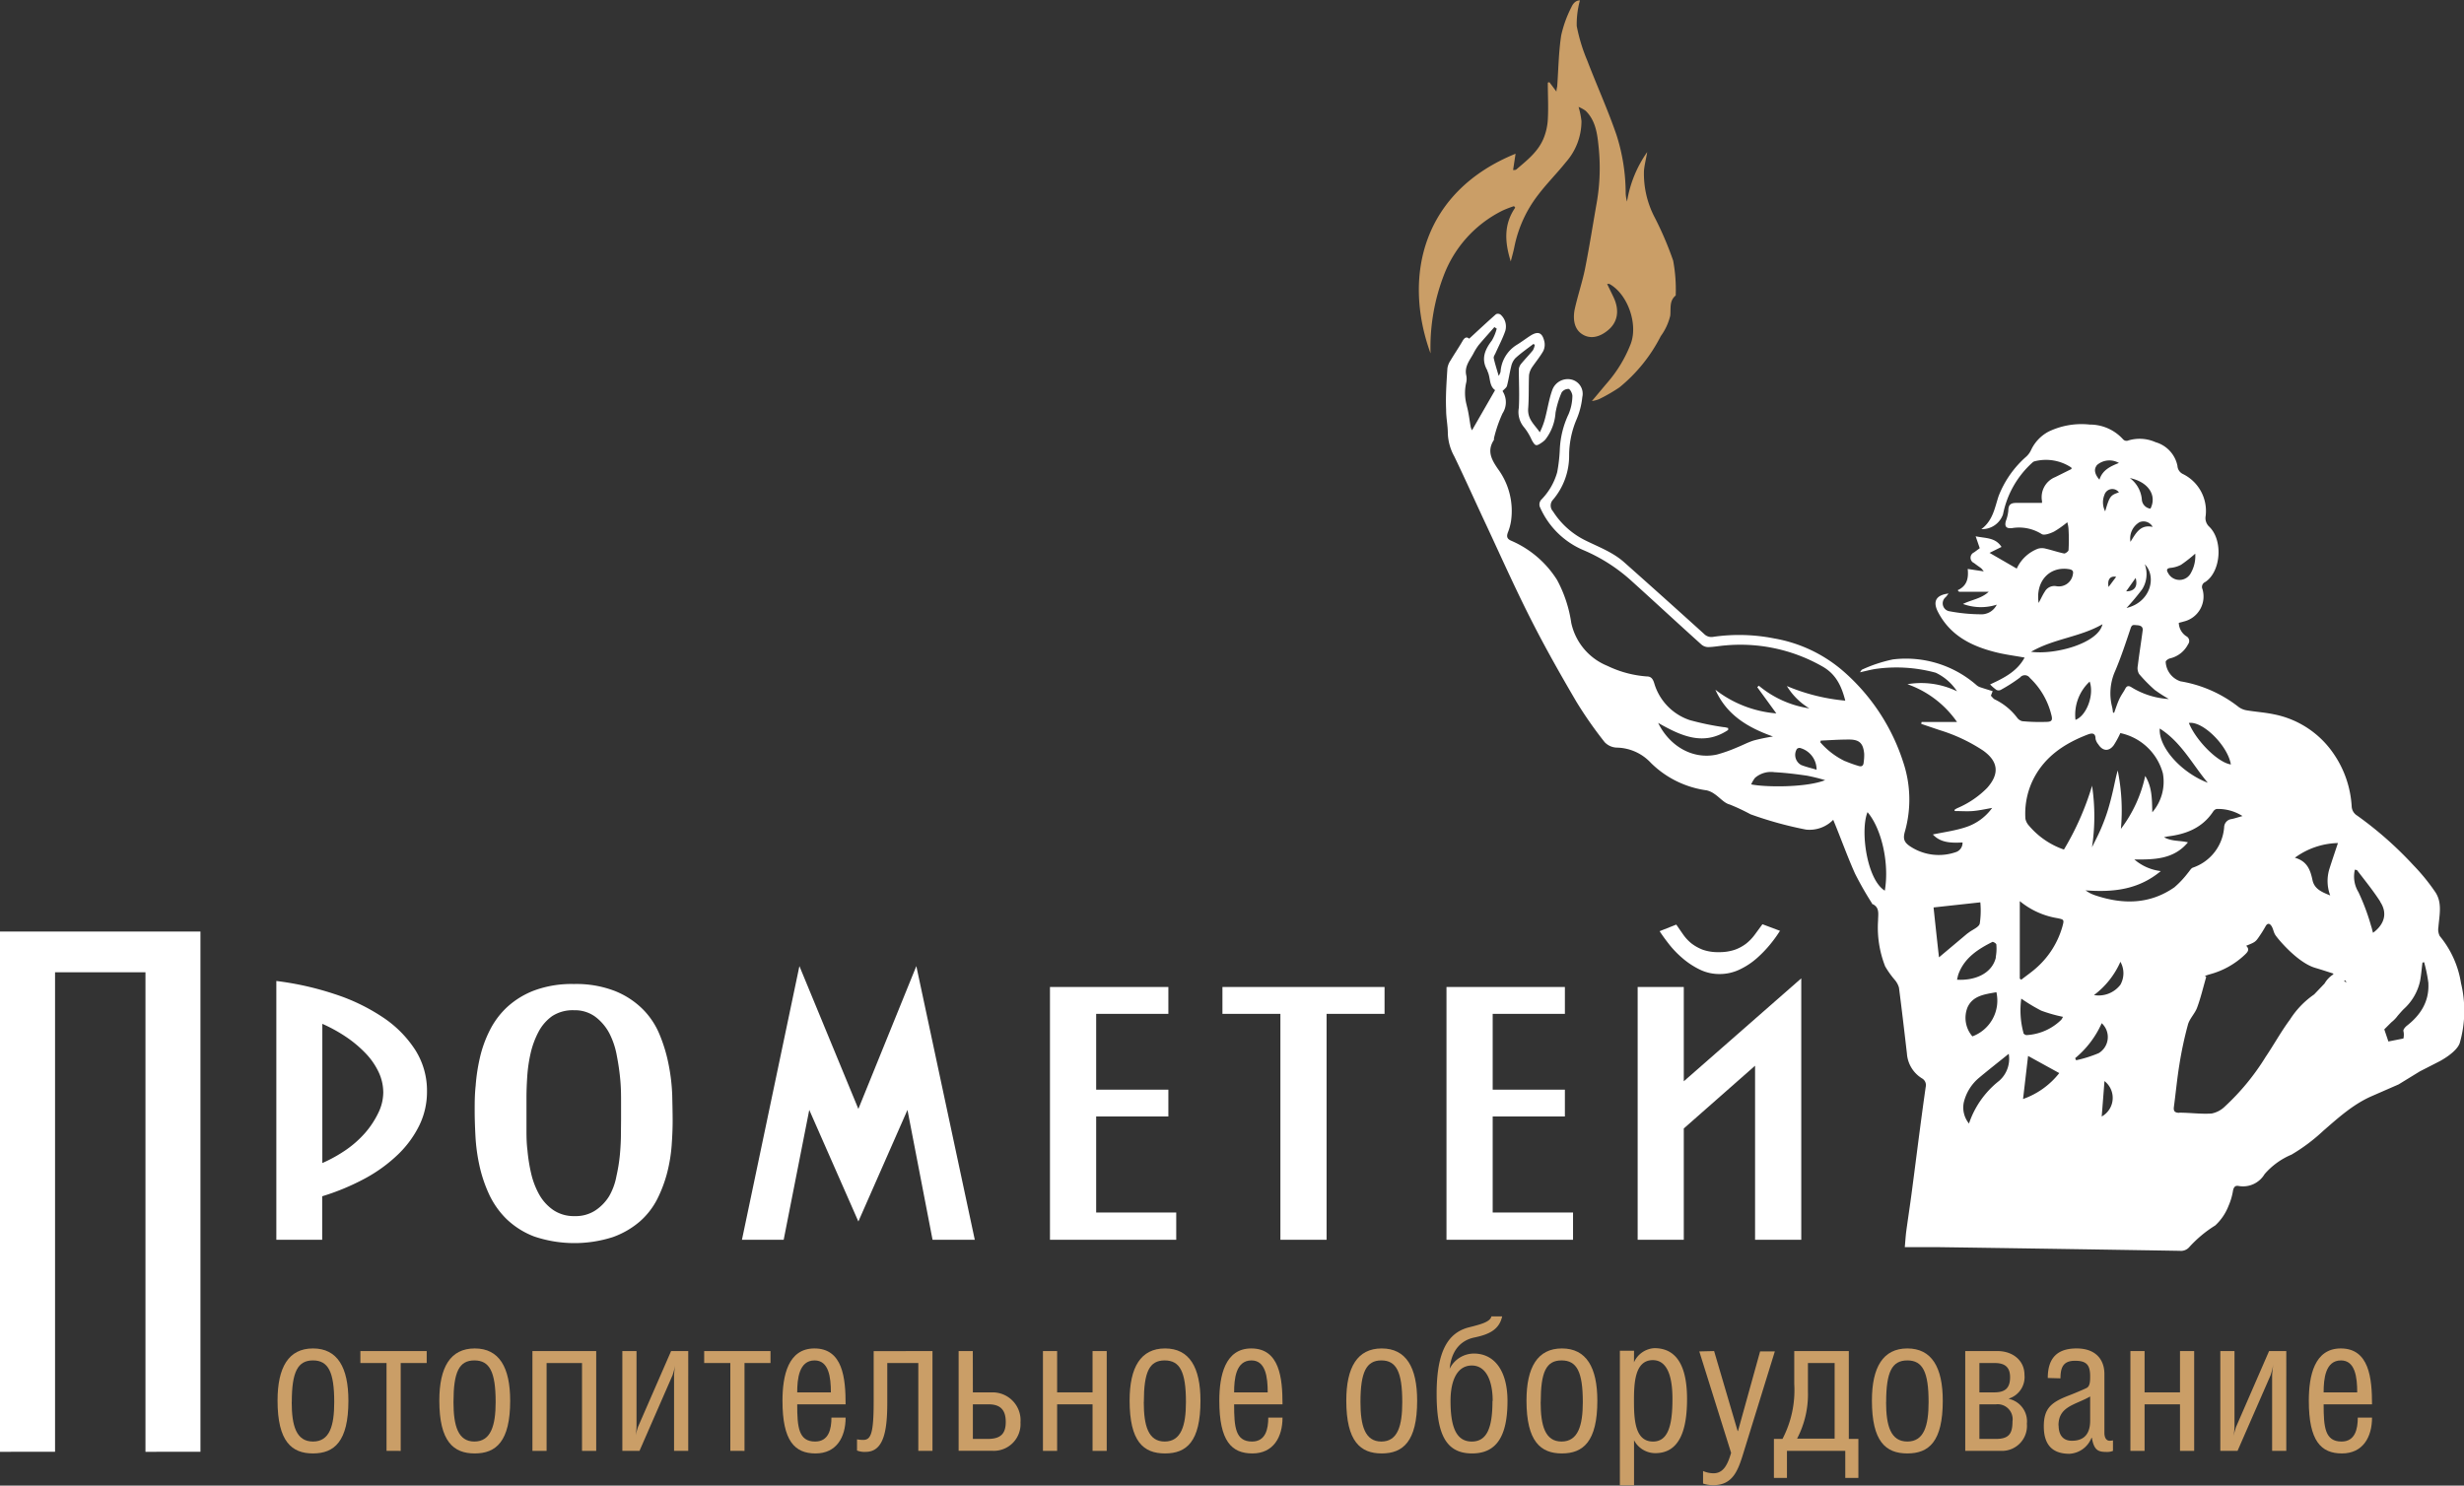 <?xml version="1.0" encoding="UTF-8"?> <svg xmlns="http://www.w3.org/2000/svg" viewBox="0 0 347.74 209.7"><rect x="0" y="0" width="347.74" height="209.7" fill="#333333" stroke="none"/> <defs> <style>.cls-1{fill:#ca9e67;}.cls-2{fill:#fff;}</style> </defs> <g id="Layer_2" data-name="Layer 2"> <g id="Layer_1-2" data-name="Layer 1"> <path class="cls-1" d="M232.47,21.46c-.17,1-.39,1.82-.46,2.65a13.29,13.29,0,0,0,1.54,6.63,47.18,47.18,0,0,1,2.58,6.05,22.16,22.16,0,0,1,.36,4.92c-.94.77-.66,1.82-.77,2.85a8.15,8.15,0,0,1-1.34,2.89,22.42,22.42,0,0,1-5.83,7.23,23.59,23.59,0,0,1-2.89,1.67,4.53,4.53,0,0,1-1,.26c.85-1,1.56-1.87,2.28-2.71a18.6,18.6,0,0,0,3.19-5.33c1.09-2.82-.43-7.08-3-8.49,0,0-.11,0-.32,0,.32.66.62,1.27.91,1.88.9,1.91.57,3.63-.92,4.76-1.27,1-2.57,1.13-3.62.38S222,45,222.21,43.78c.43-2,1.08-3.87,1.48-5.83.62-3.11,1.11-6.25,1.66-9.38a28.5,28.5,0,0,0,.25-7.93c-.18-1.8-.43-3.64-1.82-5a5,5,0,0,0-1-.55,11.5,11.5,0,0,1,.41,2A8.73,8.73,0,0,1,221,22.88c-1.26,1.58-2.69,3-3.92,4.62a17.66,17.66,0,0,0-3.37,7.4c-.13.64-.31,1.26-.5,2-.86-2.73-1-5.23.63-7.59l-.17-.21a14.87,14.87,0,0,0-1.61.62A16.89,16.89,0,0,0,203.71,39a28.34,28.34,0,0,0-1.82,10.88c-4-11-1-22.91,12-28.18l-.35,2.3c.2,0,.39,0,.49-.11,1.46-1.25,3-2.44,3.79-4.3a8.3,8.3,0,0,0,.62-2.69c.1-1.74,0-3.49,0-5.24l.22-.06,1,1.33c0-.38.09-.58.11-.79.17-2.39.2-4.79.56-7.15a16.63,16.63,0,0,1,1.45-4c.33-.74.83-.95,1.19-.93a12.83,12.83,0,0,0-.45,3.6A24.05,24.05,0,0,0,224,8.53c1.35,3.53,2.93,7,4.14,10.54a27.17,27.17,0,0,1,1.29,8.14,4.91,4.91,0,0,0,.19,1.24A16.75,16.75,0,0,1,232.47,21.46Z"></path> <path class="cls-2" d="M204.27,52a2.64,2.64,0,0,1,.43-1.1c.55-.93,1.17-1.83,1.71-2.77.28-.49.58-.64.93-.32,1.3-1.2,2.53-2.35,3.79-3.46a.64.64,0,0,1,.64.06,2.22,2.22,0,0,1,.66,2.33c-.37,1.06-.91,2.07-1.37,3.11-.11.23-.3.5-.25.71.17.78.42,1.54.7,2.5a2.5,2.5,0,0,0,.26-.57,4.84,4.84,0,0,1,2.35-3.85c.63-.39,1.22-.84,1.84-1.24,1.11-.71,1.71-.47,2,.84a2.1,2.1,0,0,1-.16,1.31c-.44.77-1,1.45-1.52,2.2a2.74,2.74,0,0,0-.49,1.19c-.07,1.56,0,3.15-.12,4.7s.91,2.3,1.64,3.38a10,10,0,0,0,.77-2.07c.34-1.31.54-2.66,1-3.92a2.32,2.32,0,0,1,2.63-1.47,2.06,2.06,0,0,1,1.6,2.48,10.9,10.9,0,0,1-.86,3.27,13,13,0,0,0-1,5,9.57,9.57,0,0,1-2.28,6.23,1.2,1.2,0,0,0,0,1.64,11.36,11.36,0,0,0,4.55,4.09c1.89.94,3.9,1.67,5.51,3.11q5.63,5,11.24,10.08a1.45,1.45,0,0,0,1.27.44,25.45,25.45,0,0,1,8.66.22,20.13,20.13,0,0,1,10,4.85,28.65,28.65,0,0,1,8.21,12.65,16.6,16.6,0,0,1,.25,9.67c-.3,1-.21,1.53.63,2.12a7.32,7.32,0,0,0,6.48.89,1.38,1.38,0,0,0,1-1.38c-1.55.07-3.07.08-4.19-1.13,1.58-.33,3.1-.53,4.55-1a7.38,7.38,0,0,0,3.82-2.75c-1,.18-1.87.37-2.71.44s-1.72,0-2.59,0c0-.08,0-.16,0-.18a2.65,2.65,0,0,1,.39-.23,13.06,13.06,0,0,0,4.19-2.84c1.79-2,1.6-3.76-.58-5.3a23.64,23.64,0,0,0-6.08-2.86l-2.63-.89.05-.27h5a14.26,14.26,0,0,0-7-5.33,11.56,11.56,0,0,1,7,1,7.37,7.37,0,0,0-3-2.62,21.06,21.06,0,0,0-8.47-.54c-.71.11-1.41.3-2.23.48.16-.19.21-.35.32-.39a20.24,20.24,0,0,1,4.34-1.43,15.13,15.13,0,0,1,11.77,3.61,1.53,1.53,0,0,0,.47.29c.58.2,1.18.38,1.83.58l-.25.65c.2.18.36.45.58.53a8.64,8.64,0,0,1,3.15,2.6,1.32,1.32,0,0,0,.69.46,26.41,26.41,0,0,0,3.33.1c.9,0,1-.24.75-1.12a10.65,10.65,0,0,0-3-5.09.86.86,0,0,0-1.38-.06,22.21,22.21,0,0,1-2.73,1.75.66.66,0,0,1-.61,0,6.38,6.38,0,0,1-.89-.77c1.95-.9,3.81-1.83,4.87-3.79-1.44-.26-2.81-.43-4.14-.77-3.39-.86-6.35-2.34-8.07-5.64-.78-1.49-.33-2.42,1.48-2.63-.16.19-.27.36-.41.51a1.13,1.13,0,0,0,.58,2,24.41,24.41,0,0,0,4.26.42,2.42,2.42,0,0,0,2.37-1.36,7.3,7.3,0,0,1-4.77-.1c1.22-.6,2.56-.73,3.64-1.72h-4.19l-.2-.22c1.37-.62,1.55-1.76,1.42-3l2.26.34a4.08,4.08,0,0,0-.36-.44c-.34-.25-.69-.48-1-.73a.82.82,0,0,1,0-1.51l.8-.59-.58-1.68c1.41.3,2.77.14,3.65,1.5l-1.69.84,3.84,2.22a5.4,5.4,0,0,1,3-2.81,2,2,0,0,1,1.1,0c.87.2,1.72.5,2.6.68.17,0,.6-.3.61-.48a26,26,0,0,0,0-2.93,4.06,4.06,0,0,0-.18-1,14.05,14.05,0,0,1-1.87,1.32c-.53.26-1.41.58-1.75.34a6,6,0,0,0-4.2-.83c-.8.07-1.05-.23-.85-1a5.64,5.64,0,0,0,.35-1.46c0-.89.39-1.11,1.15-1.1,1.19,0,2.38,0,3.6,0a1.36,1.36,0,0,0,0-.29,3.05,3.05,0,0,1,1.86-3.35l2.31-1.15c0-.13,0-.19-.07-.23a6.44,6.44,0,0,0-5.23-.83,1.15,1.15,0,0,0-.26.19,13.31,13.31,0,0,0-4.11,7.28,3.12,3.12,0,0,1-3.05,2.08c1.63-1.23,1.88-3,2.42-4.64A14.28,14.28,0,0,1,286,64.42a3,3,0,0,0,.64-.89,5.64,5.64,0,0,1,2.46-2.6,10.7,10.7,0,0,1,5.82-1,6.3,6.3,0,0,1,4.72,2.1.68.68,0,0,0,.58.19,5.52,5.52,0,0,1,4,.2,4.37,4.37,0,0,1,3.08,3.34,1.36,1.36,0,0,0,.77,1.15,5.81,5.81,0,0,1,3.21,5.92,1.66,1.66,0,0,0,.51,1.52c2,1.94,1.63,6.39-.58,7.81a.75.75,0,0,0-.38,1,3.63,3.63,0,0,1-2.64,4.57c-.22.07-.45.12-.7.19a2.34,2.34,0,0,0,1.06,1.89.75.75,0,0,1,.25,1.13,3.84,3.84,0,0,1-2.57,2c-.23.07-.57.29-.59.48a3.06,3.06,0,0,0,2.08,2.75,18.07,18.07,0,0,1,8.21,3.62,2.65,2.65,0,0,0,1.16.48c1.25.21,2.53.29,3.78.55a13.27,13.27,0,0,1,8.48,5.59,14.56,14.56,0,0,1,2.54,7.44,1.6,1.6,0,0,0,.78,1.28,51.63,51.63,0,0,1,7.93,7,28.2,28.2,0,0,1,3.1,3.81c1,1.5.56,3.25.43,4.92a2,2,0,0,0,.19,1.27,13.8,13.8,0,0,1,3,6.66,16.54,16.54,0,0,1-.18,8.44c-.45,1.33-2.82,2.56-2.82,2.56l-2.81,1.44-3,1.84-3.89,1.7c-2.57,1.15-4.61,3-6.73,4.84a25.45,25.45,0,0,1-4.49,3.37,10.28,10.28,0,0,0-3.8,2.75,3.54,3.54,0,0,1-3.7,1.67c-.46-.08-.64.18-.75.61a8.87,8.87,0,0,1-.64,2.2,7.39,7.39,0,0,1-1.88,2.77A17.13,17.13,0,0,0,309,176a1.57,1.57,0,0,1-1.39.56q-17.05-.28-34.13-.52c-1.51,0-3,0-4.66,0,.08-.89.12-1.55.2-2.19.26-1.93.56-3.85.81-5.78.39-2.95.76-5.91,1.15-8.86q.38-2.9.79-5.78a1.09,1.09,0,0,0-.52-1.21,4.47,4.47,0,0,1-2.13-3.52c-.36-3.1-.72-6.19-1.12-9.28a2.88,2.88,0,0,0-.6-1.11,12.89,12.89,0,0,1-1.35-1.9,15,15,0,0,1-1-6.49c0-.89.27-1.87-.86-2.34,0,0,0,0,0-.07a47,47,0,0,1-2.39-4.19c-1.11-2.48-2-5-3.08-7.6a4.66,4.66,0,0,1-3.85,1.38,52.55,52.55,0,0,1-7.82-2.16,28.26,28.26,0,0,0-2.94-1.38c-.79-.2-1.41-1-2.14-1.48a3.09,3.09,0,0,0-1.12-.52,13.82,13.82,0,0,1-7.86-3.87,6.73,6.73,0,0,0-4.8-2.16,2.47,2.47,0,0,1-1.73-.77,57.45,57.45,0,0,1-4-5.73c-2.22-3.79-4.39-7.62-6.37-11.53-2.22-4.37-4.22-8.85-6.29-13.29-1.53-3.26-3-6.55-4.56-9.79a7.2,7.2,0,0,1-.91-3.24c0-1.12-.25-2.23-.24-3.35C204,55.87,204.15,53.93,204.27,52ZM306,80.92a1.81,1.81,0,0,0,3.22-.09,4.8,4.8,0,0,0,.59-2.68,19.87,19.87,0,0,1-2,1.57,4,4,0,0,1-1.51.44C305.72,80.24,305.75,80.51,306,80.92Zm-14-.58c-2.74-.44-4.76,1.69-4.29,4.77.35-.64.57-1.15.87-1.6a1.54,1.54,0,0,1,1.61-.77,2,2,0,0,0,2.35-1.66C292.65,80.6,292.48,80.42,292,80.34ZM286.64,92c3.42.47,9.5-1.21,10.08-3.89C293.55,89.94,289.88,90.13,286.64,92Zm6.27,9.61c1.54-.56,2.68-3.51,2-5.4A6.4,6.4,0,0,0,292.91,101.61Zm3-35.9c-.42.52-.31,1.21.38,2,.42-1.36,1.55-1.89,2.75-2.36A2.68,2.68,0,0,0,295.87,65.71ZM297,69.84a2.79,2.79,0,0,0,.1,2.34c.61-2.11.74-2.28,1.94-2.68A1.16,1.16,0,0,0,297,69.84Zm.59,13,1.06-1.42C297.8,81.26,297.38,81.81,297.58,82.86Zm2.47.63c1.19,0,1.67-.7,1.34-1.89Zm2.61-3.87a4,4,0,0,1-.35,3.58,32.85,32.85,0,0,1-2.21,2.64C303.56,85,304.4,81.33,302.66,79.62Zm1.12-5.25a1.47,1.47,0,0,0-1.84-.64,2.66,2.66,0,0,0-1.28,2.77C301.43,75.27,302.06,74,303.78,74.37Zm-3.25-6.9a4.21,4.21,0,0,1,1.73,3,1.39,1.39,0,0,0,1.22,1.35C304.44,69.93,303.19,68,300.53,67.47Zm3.63,30a21.63,21.63,0,0,1-2.28-2.31A1.62,1.62,0,0,1,301.7,94c.2-1.66.47-3.31.69-5,.07-.56-.31-.72-.8-.75s-.71-.14-.9.44c-.67,2-1.35,4.07-2.17,6a7.73,7.73,0,0,0-.43,5.14c.06.25.08.52.12.77l.16,0c.23-.63.43-1.28.71-1.89s.6-1,.86-1.5.57-.4.95-.15a11.25,11.25,0,0,0,5.2,1.61A20,20,0,0,1,304.16,97.43Zm.63,5.4c-.17,2.62,3,6.19,6.78,7.64C309.39,107.88,307.83,104.74,304.79,102.83Zm4.12-.78c1,2.46,4.07,5.57,5.92,5.84C314.4,105.25,310.86,101.74,308.91,102.05Zm14.94,19c1.77.49,2.2,1.76,2.5,3.17.27,1.25,1.31,1.68,2.5,2.16a5.78,5.78,0,0,1-.1-3.8c.37-1.17.77-2.34,1.19-3.6A10.66,10.66,0,0,0,323.85,121.09Zm6.95,17.41.33.21c0-.08-.11-.19-.17-.32A.91.91,0,0,0,330.8,138.5Zm5.11-11.21c-1-1.56-2.18-3-3.29-4.46,0,0-.15,0-.29-.06a4.22,4.22,0,0,0,.5,3.17,30.71,30.71,0,0,1,1.78,4.75c.11.31.18.65.28,1C336.48,130.51,337,128.93,335.91,127.29Zm6.8,11.55a20.34,20.34,0,0,0-.61-3l-.23.05c-.12.89-.18,1.78-.35,2.66a7.49,7.49,0,0,1-2.29,3.9c-.3.3-.57.62-.85.94a4.67,4.67,0,0,1-.9.93l-1,1,.58,1.71,2.12-.42a2.35,2.35,0,0,0,0-1.06c-.05-.2.25-.55.47-.73C341.56,143.33,342.84,141.41,342.71,138.84Zm-35.15,18.24c1.51,0,3,.22,4.54.12a3.66,3.66,0,0,0,1.89-1,33.3,33.3,0,0,0,5.75-7c1.17-1.73,2.18-3.58,3.42-5.25a12.39,12.39,0,0,1,3.42-3.56l1.47-1.54a3.79,3.79,0,0,1,1.23-1.29s0-.1,0-.12c-.85-.27-1.69-.55-2.54-.8-2.41-.7-5.11-3.88-5.61-4.6-.29-.43-.31-.92-.58-1.32s-.57-.41-.83.06-.51.87-.79,1.28c-.63.94-.64.93-1.94,1.46.58.57.14.95-.26,1.33a11.47,11.47,0,0,1-4.88,2.7c-.23.06-.45.15-.68.22l.18.15c-.42,1.44-.76,2.91-1.28,4.32-.31.85-1.06,1.55-1.3,2.41a53.1,53.1,0,0,0-1.2,5.6c-.33,2-.51,4-.78,6C306.72,156.83,306.9,157.07,307.56,157.08Zm-.65-31.86a13.21,13.21,0,0,0,1.87-2c.23-.25.41-.63.69-.73a6.54,6.54,0,0,0,4.41-5.71,1.19,1.19,0,0,1,1.08-1.15c.46-.1.9-.25,1.51-.42a6.44,6.44,0,0,0-3.66-1,.83.83,0,0,0-.47.35c-1.53,2.32-3.83,3.22-6.45,3.53l-.5.11c1.12.61,2.21.44,3.38.72-2,2.4-4.71,2.44-7.56,2.42a7,7,0,0,0,3.73,1.64c-3.21,2.67-6.78,3-10.62,2.72a6.55,6.55,0,0,0,.66.41,5.85,5.85,0,0,0,.82.33C299.68,127.69,303.44,127.65,306.91,125.22ZM299.25,139a3.3,3.3,0,0,0,0-3.24,11.79,11.79,0,0,1-3.73,4.7A3.87,3.87,0,0,0,299.25,139ZM297,152.6c-.13,1.72-.26,3.39-.39,5A3,3,0,0,0,297,152.6Zm-4-2.94a17.93,17.93,0,0,0,3.18-1,2.65,2.65,0,0,0,.43-4.23,13.59,13.59,0,0,1-3.75,4.94Zm2.24-38.81a29.16,29.16,0,0,1,0,8.75c.41-.84.86-1.68,1.23-2.54s.72-1.77,1-2.68.53-1.89.75-2.85.38-1.85.65-2.77a28.47,28.47,0,0,1,.45,8.24,18.88,18.88,0,0,0,3.43-7.47c1,1.6.95,3.36,1,5.13a6.6,6.6,0,0,0,1.49-5.51,7.91,7.91,0,0,0-6-5.67,13.3,13.3,0,0,1-.93,1.71c-.68.92-1.56.85-2.18-.12a1.8,1.8,0,0,1-.39-.78c0-.89-.55-.82-1.12-.6-3.41,1.31-6.29,3.27-7.86,6.72a10.93,10.93,0,0,0-.92,5.14,2,2,0,0,0,.51,1,11.23,11.23,0,0,0,4.93,3.37A39.53,39.53,0,0,0,295.27,110.85Zm-4.64,40.61-4.38-2.41c-.25,2.13-.47,4.06-.71,6.08A11.21,11.21,0,0,0,290.63,151.46Zm-5.06-5.66a.59.59,0,0,0,.46.31,7.57,7.57,0,0,0,4.91-2.17,2.3,2.3,0,0,0,.23-.41,20.85,20.85,0,0,1-3.06-.87,24.55,24.55,0,0,1-2.82-1.7A12.09,12.09,0,0,0,285.57,145.8Zm-.49-7.66.21.15c.75-.59,1.55-1.13,2.25-1.78a12.2,12.2,0,0,0,3.55-5.71c.27-1,.25-1-.73-1.2a11.18,11.18,0,0,1-5.28-2.4Zm-7.18,20.48a12.86,12.86,0,0,1,4.26-6.05,4.13,4.13,0,0,0,1.36-3.82c-1.44,1.16-2.82,2.24-4.17,3.37a6.47,6.47,0,0,0-2.18,3.52A3.58,3.58,0,0,0,277.9,158.62Zm3.85-18.56c-1.62.29-3.31.48-4.05,2.14a4,4,0,0,0,.69,4.09A5.39,5.39,0,0,0,281.75,140.06Zm-.07-4.93a6.44,6.44,0,0,0,.09-1.81c0-.14-.46-.42-.56-.36-2,1-3.93,2.23-4.78,4.52-.09.24-.13.5-.21.81C278.74,138.44,281.14,137.42,281.68,135.13Zm-8,0,3.95-3.32.26-.19c.54-.41,1.42-.74,1.54-1.25a12.36,12.36,0,0,0,.08-3l-6.6.72C273.11,130.26,273.37,132.67,273.64,135.08ZM266,125.72c.67-3.9-.48-8.8-2.44-11.08C262.51,117.21,263.45,124.16,266,125.72Zm-5.54-18.26a17.05,17.05,0,0,0,1.78.64c.5.18.75,0,.78-.52a6.85,6.85,0,0,0,.07-1.19c-.14-1.46-.66-2-2.13-2s-2.64.09-4,.15l-.06.24A10.77,10.77,0,0,0,260.42,107.46Zm-2.86,2.67a25.76,25.76,0,0,0-2.59-.64c-1.52-.22-3.05-.41-4.59-.49a3.44,3.44,0,0,0-2.74.8,4.65,4.65,0,0,0-.54.92C249.11,111.13,254.87,111.19,257.56,110.13ZM254,105.57a.59.59,0,0,0-.41.15,1.62,1.62,0,0,0,.6,2.26c.67.27,1.39.43,2.18.67A3.16,3.16,0,0,0,254,105.57ZM211.42,66.22a10,10,0,0,1,1.83,7.32,7.36,7.36,0,0,1-.41,1.53c-.25.62-.21,1,.49,1.28a14.35,14.35,0,0,1,6.42,5.52,18.32,18.32,0,0,1,2,6.06A8.48,8.48,0,0,0,226.87,94a15.3,15.3,0,0,0,5.51,1.48c.62,0,.87.31,1.07.93a7.81,7.81,0,0,0,5,5.23,37.89,37.89,0,0,0,4.8,1c.21,0,.43.08.64.12v.28c-3.48,2.32-6.66.83-9.88-1,1.62,3.3,4.89,5.21,8.29,4.47a20.74,20.74,0,0,0,2.83-1c.81-.32,1.59-.75,2.42-1a26.47,26.47,0,0,1,2.67-.55c-3.6-1.27-6.56-3.07-8.13-6.6a16.15,16.15,0,0,0,8.6,3.34L248,97l.22-.21a14.43,14.43,0,0,0,7.13,3.2,9.37,9.37,0,0,1-3.17-3.15,27.55,27.55,0,0,0,8.24,2.06c-.54-2.11-1.34-3.77-3.27-4.85a23.35,23.35,0,0,0-13.73-2.94c-.76.06-1.53.21-2.29.23a1.48,1.48,0,0,1-1-.35c-3.34-3-6.64-6.07-10-9.1a24,24,0,0,0-6.58-4.2,11.64,11.64,0,0,1-6.17-6,1,1,0,0,1,.18-1.2,9,9,0,0,0,2.2-3.82,22.16,22.16,0,0,0,.37-3.16,13,13,0,0,1,1.25-5.07,6.9,6.9,0,0,0,.53-2.54c0-.33-.28-.92-.52-1a1.17,1.17,0,0,0-1,.5,13,13,0,0,0-.86,2.85,6.94,6.94,0,0,1-1.44,3.8,2.78,2.78,0,0,1-.41.36c-.89.62-1,.6-1.51-.31a8.15,8.15,0,0,0-1.06-1.76,3.32,3.32,0,0,1-.76-2.77c.1-1.82,0-3.66,0-5.49a1.53,1.53,0,0,1,.38-.79c.52-.63,1.1-1.22,1.61-1.85a2.28,2.28,0,0,0,.26-.76l-.19-.13c-.85.65-1.74,1.27-2.54,2a2.46,2.46,0,0,0-.6,1.18c-.23.9-.35,1.83-.59,2.72-.06.27-.38.47-.63.75a2.88,2.88,0,0,1,0,3.15,18.69,18.69,0,0,0-1.21,3.51c0,.07,0,.17,0,.23C209.81,63.65,210.5,64.89,211.42,66.22Zm-4.43-9c.28,1,.38,2,.57,3.05a2.75,2.75,0,0,0,.18.47L211,55.07c-.89-.62-.62-1.81-1.09-2.7,0,0,0,0,0-.08-.92-1.58-.38-2.9.63-4.22a6.59,6.59,0,0,0,.69-1.68l-.33-.22c-.74.85-1.5,1.68-2.22,2.54a8.19,8.19,0,0,0-.75,1.21c-.52.95-1.28,1.83-1,3.06a2.39,2.39,0,0,1,0,1A6.47,6.47,0,0,0,207,57.22Z"></path> <path class="cls-2" d="M28.29,131.49v73.44H20.53V137.24H7.77v67.69H0V131.49Z"></path> <path class="cls-2" d="M60.26,154.09a10.81,10.81,0,0,1-1.08,4.76,14.66,14.66,0,0,1-3,4.1,21.28,21.28,0,0,1-4.64,3.38,33.11,33.11,0,0,1-6.07,2.53V175H39V138.47a42.69,42.69,0,0,1,8.32,1.88,27.42,27.42,0,0,1,6.76,3.28,15.88,15.88,0,0,1,4.54,4.6A10.71,10.71,0,0,1,60.26,154.09Zm-6.17.14a6.79,6.79,0,0,0-.66-2.91,10,10,0,0,0-1.84-2.65,16.92,16.92,0,0,0-2.74-2.3,21.73,21.73,0,0,0-3.36-1.85v19.65a20.21,20.21,0,0,0,3.33-1.85,14.77,14.77,0,0,0,2.74-2.44,12.64,12.64,0,0,0,1.83-2.79A6.65,6.65,0,0,0,54.09,154.23Z"></path> <path class="cls-2" d="M94.93,158.26c0,1-.05,2.17-.14,3.42a22.28,22.28,0,0,1-.62,3.8,18.85,18.85,0,0,1-1.39,3.73,10.63,10.63,0,0,1-2.46,3.19,12.08,12.08,0,0,1-3.82,2.22,17.76,17.76,0,0,1-11.13-.09,11.6,11.6,0,0,1-3.91-2.48A12.06,12.06,0,0,1,69,168.53a19.75,19.75,0,0,1-1.35-4.06,25.72,25.72,0,0,1-.55-4.08c-.07-1.33-.11-2.54-.11-3.63s0-2.23.14-3.52a26.07,26.07,0,0,1,.59-3.91,16.76,16.76,0,0,1,1.39-3.87,11.53,11.53,0,0,1,2.49-3.33,11.88,11.88,0,0,1,3.85-2.34A15.23,15.23,0,0,1,81,138.9a15.06,15.06,0,0,1,5.82,1,11.74,11.74,0,0,1,3.92,2.58,11,11,0,0,1,2.39,3.66,21.73,21.73,0,0,1,1.25,4.22,27.05,27.05,0,0,1,.49,4.22C94.9,155.93,94.93,157.17,94.93,158.26ZM87.65,158q0-.79,0-2.28c0-1,0-2-.1-3.18a32.53,32.53,0,0,0-.49-3.47A11.24,11.24,0,0,0,86,145.86a7.09,7.09,0,0,0-2-2.35,4.88,4.88,0,0,0-3-.91,5.31,5.31,0,0,0-3.09.84A6.39,6.39,0,0,0,76,145.65a12.41,12.41,0,0,0-1.11,3,21.11,21.11,0,0,0-.48,3.28c-.07,1.08-.11,2.09-.11,3v4.45c0,.91,0,1.9.14,3a23.49,23.49,0,0,0,.52,3.26,11.33,11.33,0,0,0,1.15,3,6.56,6.56,0,0,0,2,2.18,5.19,5.19,0,0,0,3,.84,5.08,5.08,0,0,0,2.91-.8,6.53,6.53,0,0,0,1.94-2A8.86,8.86,0,0,0,87,166a23.6,23.6,0,0,0,.49-3.07c.09-1,.14-2,.14-2.84Z"></path> <path class="cls-2" d="M131.61,175l-3.54-18.33-6.93,15.75-6.93-15.75L110.6,175h-5.89l8.11-38.63,8.32,20.16,8.18-20.16L137.57,175Z"></path> <path class="cls-2" d="M148.18,175V139.32h16.71v3.79H154.7v10.7h10.19v3.79H154.7v13.55H166V175Z"></path> <path class="cls-2" d="M187.22,143.11V175H180.7V143.11h-8.18v-3.79H195.4v3.79Z"></path> <path class="cls-2" d="M204.14,175V139.32h16.71v3.79H210.66v10.7h10.19v3.79H210.66v13.55H222V175Z"></path> <path class="cls-2" d="M231.12,175V139.32h6.51v13.31l16.58-14.53V175h-6.52V150.43l-10.06,8.86V175Zm20.11-43.6-2.5-.94-1.08,1.47a6.56,6.56,0,0,1-1.21,1.26,5.89,5.89,0,0,1-1.63.88,6.8,6.8,0,0,1-2.25.33,6.49,6.49,0,0,1-2.22-.33,6.33,6.33,0,0,1-1.6-.88,6,6,0,0,1-1.17-1.24c-.33-.46-.65-.94-1-1.44l-2.35.93c.32.5.75,1.1,1.28,1.78a13.7,13.7,0,0,0,1.91,2,11.21,11.21,0,0,0,2.42,1.61,6.28,6.28,0,0,0,2.85.66,6.53,6.53,0,0,0,2.88-.66,10.31,10.31,0,0,0,2.42-1.61,17,17,0,0,0,1.91-2A18.6,18.6,0,0,0,251.23,131.35Z"></path> <path class="cls-1" d="M49.17,197.73c0,5.75-2,7.43-5,7.43s-5-1.68-5-7.46c0-4.69,1.55-7.36,5-7.36S49.17,193,49.17,197.73Zm-8,.18c0,3.33.63,5.57,3,5.57s3-2.24,3-5.57c0-4.27-.85-5.88-3-5.88S41.18,193.64,41.18,197.91Z"></path> <path class="cls-1" d="M54.55,204.8V192.4H50.86v-1.69h9.36v1.69H56.55v12.4Z"></path> <path class="cls-1" d="M72,197.73c0,5.75-2,7.43-5,7.43s-5-1.68-5-7.46c0-4.69,1.55-7.36,5-7.36S72,193,72,197.73Zm-8,.18c0,3.33.63,5.57,2.95,5.57s3-2.24,3-5.57c0-4.27-.85-5.88-3-5.88S64,193.64,64,197.91Z"></path> <path class="cls-1" d="M84.14,190.71V204.8h-2V192.4h-5v12.4h-2V190.71Z"></path> <path class="cls-1" d="M89.83,190.71v10.71a8.88,8.88,0,0,1-.21,1.69h0a12.09,12.09,0,0,1,.42-1.69l4.67-10.71h2.42V204.8h-2V194.11a14.18,14.18,0,0,1,.21-1.74h0a10.35,10.35,0,0,1-.42,1.74L90.25,204.8H87.83V190.71Z"></path> <path class="cls-1" d="M103.07,204.8V192.4H99.38v-1.69h9.36v1.69h-3.67v12.4Z"></path> <path class="cls-1" d="M119.34,200.1c0,2.77-1.29,5.06-4.24,5.06s-4.67-1.76-4.67-7.43c0-3.54.79-7.39,4.51-7.39,4,0,4.4,4.17,4.4,7.89h-6.83c0,3.22.19,5.25,2.53,5.25,1.93,0,2.3-1.77,2.3-3.38Zm-2.08-3.56c0-2.14-.29-4.51-2.3-4.51-2.21,0-2.45,2.64-2.45,4.51Z"></path> <path class="cls-1" d="M131.6,190.71V204.8h-2V192.4h-4.38V198c0,4.06-.53,6.94-3.06,6.94a2.88,2.88,0,0,1-1.21-.19v-1.58a4.45,4.45,0,0,0,.87.08c1.08,0,1.48-.87,1.48-5.41v-7.12Z"></path> <path class="cls-1" d="M137.3,196.54h2.82a3.94,3.94,0,0,1,3.9,4.25,3.77,3.77,0,0,1-3.9,4h-4.83V190.71h2Zm0,6.57h2.11c1.9,0,2.53-.82,2.53-2.4s-.66-2.48-2.4-2.48H137.3Z"></path> <path class="cls-1" d="M149.19,196.54h5v-5.83h2V204.8h-2v-6.57h-5v6.57h-2V190.71h2Z"></path> <path class="cls-1" d="M169.42,197.73c0,5.75-1.95,7.43-5,7.43s-5-1.68-5-7.46c0-4.69,1.56-7.36,5-7.36S169.42,193,169.42,197.73Zm-8,.18c0,3.33.63,5.57,2.95,5.57s3-2.24,3-5.57c0-4.27-.84-5.88-3-5.88S161.43,193.64,161.43,197.91Z"></path> <path class="cls-1" d="M181,200.1c0,2.77-1.3,5.06-4.25,5.06s-4.67-1.76-4.67-7.43c0-3.54.8-7.39,4.51-7.39,4,0,4.41,4.17,4.41,7.89h-6.83c0,3.22.18,5.25,2.53,5.25,1.92,0,2.29-1.77,2.29-3.38Zm-2.09-3.56c0-2.14-.29-4.51-2.29-4.51-2.22,0-2.45,2.64-2.45,4.51Z"></path> <path class="cls-1" d="M200,197.73c0,5.75-2,7.43-5,7.43s-5-1.68-5-7.46c0-4.69,1.56-7.36,5-7.36S200,193,200,197.73Zm-8,.18c0,3.33.63,5.57,2.95,5.57s2.95-2.24,2.95-5.57c0-4.27-.84-5.88-2.95-5.88S192,193.64,192,197.91Z"></path> <path class="cls-1" d="M208,191.06c2.93,0,4.75,2.47,4.75,6.69,0,5-1.56,7.41-5,7.41-3.75,0-5-2.82-5-8.41,0-6.12,1.66-8.65,4.56-9.39,1.67-.42,3-.76,3.17-1.55H212c-.42,1.87-1.82,2.56-4,3-2,.45-3.19,2-3.41,4.4A3.83,3.83,0,0,1,208,191.06Zm2.66,6.69c0-2.82-.92-5-2.95-5s-3,2.06-3,5c0,3.75.84,5.73,3,5.73S210.63,201.5,210.63,197.75Z"></path> <path class="cls-1" d="M225.43,197.73c0,5.75-2,7.43-5,7.43s-5-1.68-5-7.46c0-4.69,1.56-7.36,5-7.36S225.43,193,225.43,197.73Zm-8,.18c0,3.33.63,5.57,2.95,5.57s3-2.24,3-5.57c0-4.27-.84-5.88-3-5.88S217.44,193.64,217.44,197.91Z"></path> <path class="cls-1" d="M230.6,192.3h0a3.36,3.36,0,0,1,2.88-2c3.56,0,4.61,3.25,4.61,7.18,0,4.27-1,7.64-4.48,7.64a3.4,3.4,0,0,1-3-1.82v6.36h-2v-19h2Zm0,5.43c0,2.69.15,5.75,2.69,5.75,2.08,0,2.74-2.17,2.74-6,0-1.85-.21-5.49-2.77-5.49S230.6,195.28,230.6,197.73Z"></path> <path class="cls-1" d="M241.91,190.71,245.23,202h.05l3.12-11.24h2.08l-4.38,14.16c-.79,2.59-1.5,4.72-4.32,4.72a4.46,4.46,0,0,1-1.43-.23v-1.77a3.65,3.65,0,0,0,1.48.32c1.42,0,2-1.27,2.48-2.88l-4.49-14.32Z"></path> <path class="cls-1" d="M253.22,195.35v-4.64h7.7v12.4h1.35v5.51h-1.85V204.8h-8.23v3.82h-1.84v-5.51h1.21A14.85,14.85,0,0,0,253.22,195.35Zm5.7-2.95h-3.77v4a13.48,13.48,0,0,1-1.53,6.67h5.3Z"></path> <path class="cls-1" d="M274.18,197.73c0,5.75-1.95,7.43-5,7.43s-5-1.68-5-7.46c0-4.69,1.56-7.36,5-7.36S274.18,193,274.18,197.73Zm-8,.18c0,3.33.64,5.57,3,5.57s3-2.24,3-5.57c0-4.27-.84-5.88-3-5.88S266.19,193.64,266.19,197.91Z"></path> <path class="cls-1" d="M277.35,190.71h4.56c2.11,0,3.8,1.3,3.8,3.35a3.18,3.18,0,0,1-2.19,3.35v.05a3.25,3.25,0,0,1,2.53,3.51,3.52,3.52,0,0,1-3.48,3.83h-5.22Zm2,5.83h2.11c1.53,0,2.22-.61,2.22-2.14,0-1.37-.69-2-2.14-2h-2.19Zm0,6.57h2.35c1.85,0,2.32-.79,2.32-2.46a2.12,2.12,0,0,0-2.35-2.42h-2.32Z"></path> <path class="cls-1" d="M289,194.51c0-2.9,1.42-4.17,4.06-4.17,2.82,0,3.93,1.69,3.93,3.59v8.31c0,.66.24,1.13.76,1.13a2.81,2.81,0,0,0,.45-.05v1.48a2.09,2.09,0,0,1-.82.15c-1.21,0-1.84-.15-2.16-2h-.05a3.55,3.55,0,0,1-3.11,2.26c-2.45,0-3.62-1.31-3.62-3.87s1.06-3.4,3.51-4.35c.93-.35,2.3-.95,2.51-1.06.5-.24.52-.95.52-1.66,0-1.61-.52-2.19-2.13-2.19s-2.06.85-2.06,2.48Zm1.53,6.7c0,1.24.53,2.16,1.87,2.16,2.08,0,2.58-1.4,2.58-2.85v-3.4C292.88,198.33,290.51,198.49,290.51,201.21Z"></path> <path class="cls-1" d="M302.66,196.54h5v-5.83h2V204.8h-2v-6.57h-5v6.57h-2V190.71h2Z"></path> <path class="cls-1" d="M315.35,190.71v10.71a9.76,9.76,0,0,1-.21,1.69h0a11.86,11.86,0,0,1,.43-1.69l4.66-10.71h2.43V204.8h-2V194.11a14.18,14.18,0,0,1,.21-1.74h0a12.76,12.76,0,0,1-.42,1.74l-4.67,10.69h-2.43V190.71Z"></path> <path class="cls-1" d="M334.76,200.1c0,2.77-1.3,5.06-4.25,5.06s-4.67-1.76-4.67-7.43c0-3.54.79-7.39,4.51-7.39,4,0,4.41,4.17,4.41,7.89h-6.83c0,3.22.18,5.25,2.53,5.25,1.92,0,2.29-1.77,2.29-3.38Zm-2.09-3.56c0-2.14-.29-4.51-2.29-4.51-2.22,0-2.45,2.64-2.45,4.51Z"></path> </g> </g> </svg> 
